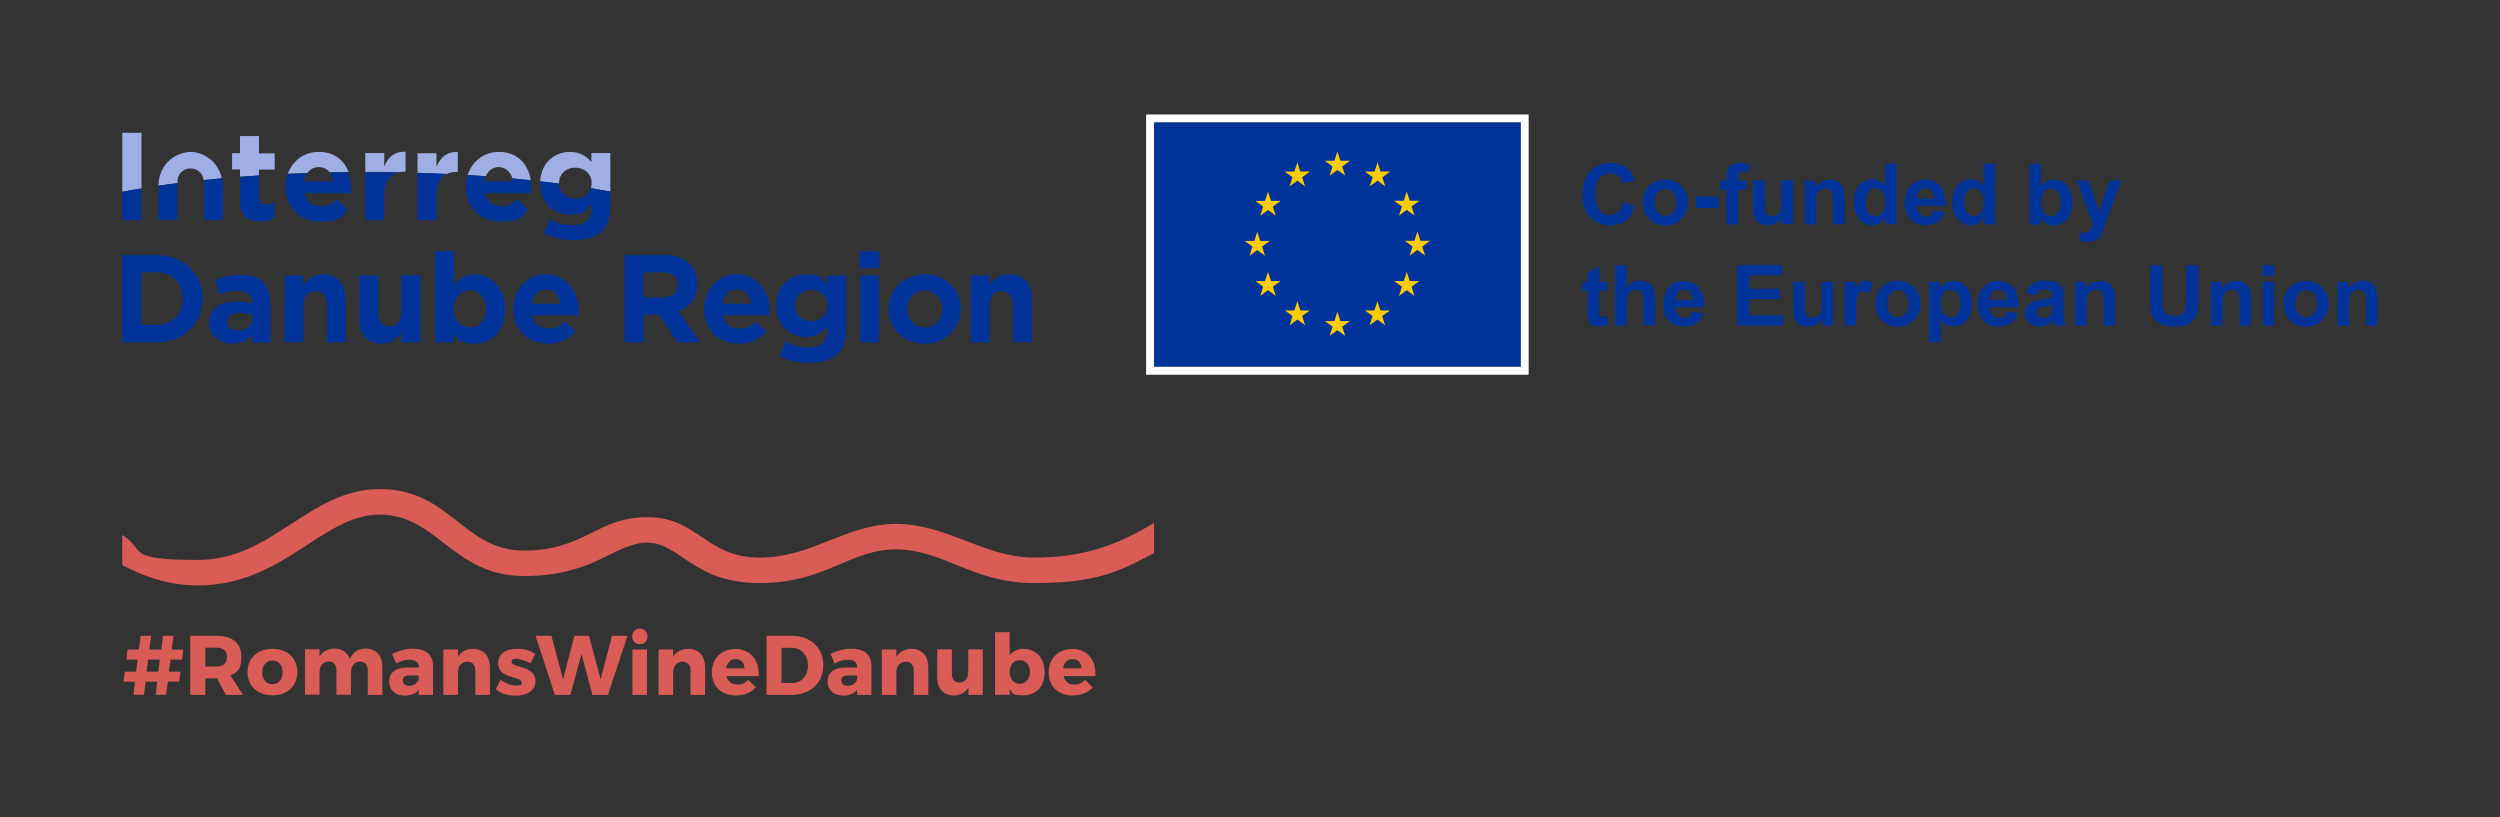 <?xml version="1.0" encoding="UTF-8"?>
<svg id="Layer_1" xmlns="http://www.w3.org/2000/svg" version="1.1" xmlns:xlink="http://www.w3.org/1999/xlink" viewBox="0 0 1923.9 628.9">
  <rect x="0" y="0" width="1923.9" height="628.9" fill="#333333" stroke="none"/>
  <!-- Generator: Adobe Illustrator 29.1.0, SVG Export Plug-In . SVG Version: 2.1.0 Build 142)  -->
  <defs>
    <style>
      .st0 {
        fill: #fc0;
      }

      .st1 {
        fill: #039;
      }

      .st2 {
        fill: #da5c57;
      }

      .st3 {
        fill: #fff;
      }

      .st4 {
        fill: none;
      }

      .st5 {
        clip-path: url(#clippath-1);
      }

      .st6 {
        fill: #9faee5;
      }

      .st7 {
        clip-path: url(#clippath-2);
      }

      .st8 {
        clip-path: url(#clippath);
      }
    </style>
    <clipPath id="clippath">
      <rect class="st4" y="0" width="1923.9" height="628.9"/>
    </clipPath>
    <clipPath id="clippath-1">
      <rect class="st4" x="94.1" y="88.1" width="1735.6" height="200.3"/>
    </clipPath>
    <clipPath id="clippath-2">
      <rect class="st4" y="0" width="1923.9" height="628.9"/>
    </clipPath>
  </defs>
  <g class="st8">
    <g class="st5">
      <path class="st6" d="M94.1,147.6c4.8-.9,9.8-1.8,14.8-2.6v-42.8h-14.8v45.5ZM199.3,104.7h-14.6v13.2h-6.1v12.5h6.1v5.7c4.8-.4,9.7-.7,14.6-1v-4.6h12.1v-12.5h-12.1v-13.2ZM245.2,116.9c-11.4,0-20.2,7-23.7,16.8,5-.2,10-.4,15.1-.6,2-2.9,4.9-4.5,8.7-4.5s6.4,1.5,8.3,4c4.9,0,9.7-.2,14.7-.2-3.4-9-10.9-15.5-22.9-15.5M295.7,128.2v-10.4h-14.6v14.5h.8c8.5,0,16.9,0,25.2.2,1.3-.3,2.7-.4,4.2-.4h.8v-15.3c-8.6-.4-13.5,4.2-16.4,11.3M335.9,128.3v-10.4h-14.6v15.1c7.6.2,15.1.5,22.5.9,2.2-1.1,4.8-1.6,7.7-1.6h.8v-15.3c-8.6-.4-13.4,4.2-16.4,11.3M383.9,116.9c-11.8,0-20.7,7.5-24,17.8,4.7.3,9.4.6,14,.9,1.8-4.3,5.3-7,10-7s9,3.4,10.4,8.7c4.8.4,9.5.9,14.2,1.4-2-12-9.8-21.8-24.6-21.8M455.1,117.9v6.7c-3.9-4.3-8.7-7.7-16.6-7.7-11.4,0-22.1,8.1-22.8,22.6,4.9.6,9.8,1.2,14.5,1.8v-.4c0-7,5.4-11.9,12.5-11.9s12.6,4.9,12.6,11.9v.2c0,1.4-.2,2.6-.6,3.8,5.1.8,10.1,1.7,15,2.6v-29.7h-14.6ZM157.8,119.8c-3.2-1.6-6.9-2.9-11.1-2.9s-7.9,1.3-11.1,2.9c-8.6,4.4-13.5,13.1-13.7,23.1,4.8-.7,9.6-1.4,14.6-2,0-5,1.6-8.3,6-10.4,1-.5,3.1-.9,4.1-.9s3.2.4,4.2.9c3.7,1.8,5.4,4.4,5.9,8.1,4.6-.5,9.3-.9,14-1.4-1.6-7.5-6.1-13.8-13-17.3"/>
      <path class="st1" d="M94.1,169.4h14.8v-24.4c-5.1.8-10,1.7-14.8,2.6v21.8ZM199.3,152.4v-17.4c-4.9.3-9.8.7-14.6,1v18.8c0,11.9,6,15.5,15,15.5s8.5-1.1,11.5-3v-11.7c-2.1,1.2-4.5,1.8-7.2,1.8s-4.7-1.6-4.7-5M253.4,132.7c1.3,1.8,2.2,4.2,2.6,6.9h-22c.4-2.5,1.3-4.7,2.5-6.4-5.1.2-10.1.4-15.1.6-1.1,3.1-1.7,6.4-1.7,9.9v.2c0,15.8,11.4,26.6,26.9,26.6s16.2-3.7,21.1-9.6l-8.4-7.4c-4,3.7-7.6,5.3-12.5,5.3s-11.1-3.5-12.6-10.1h35.8c.1-1.3.2-2.7.2-3.8,0-4.4-.7-8.6-2.2-12.4-4.9,0-9.8.1-14.7.2M281.1,132.4v37h14.6v-19c0-10.4,4.3-16.2,11.4-17.7-8.4-.2-16.8-.2-25.3-.2h-.8M321.3,169.4h14.6v-19c0-8.6,2.9-14,7.9-16.5-7.4-.3-15-.6-22.5-.9v36.4ZM394.3,137.3c.2.7.3,1.5.5,2.3h-22c.2-1.4.6-2.7,1.1-4-4.6-.3-9.3-.6-14-.9-.9,2.8-1.4,5.9-1.4,9v.2c0,15.8,11.4,26.6,26.9,26.6s16.2-3.7,21-9.6l-8.4-7.4c-4,3.7-7.6,5.3-12.5,5.3s-11.2-3.5-12.6-10.1h35.8c.1-1.3.2-2.7.2-3.8,0-2.1-.2-4.2-.5-6.2-4.6-.5-9.4-1-14.2-1.4M454.7,144.9c-1.6,4.9-6.3,8.1-12,8.1s-12.4-4.7-12.5-11.7c-4.8-.6-9.6-1.2-14.5-1.8,0,.5,0,.9,0,1.4v.2c0,15.3,10.8,24,22.9,24s12.5-3.2,16.8-8.4v2.5c0,9.2-4.7,14-14.7,14s-12.1-1.7-17.4-4.7l-5,10.9c6.5,3.5,14.4,5.4,22.8,5.4s17.4-2.1,22.2-6.9c4.3-4.3,6.5-11,6.5-20.3v-10.2c-4.9-.9-9.9-1.8-15-2.6M156.8,138.6c.1.8.2,1.6.2,2.5v28.3h14.6v-25.7c0-2.2-.2-4.4-.7-6.5-4.7.4-9.4.9-14.1,1.4M122,143.7v25.6h14.6v-28.3h0c-4.9.5-9.8,1.2-14.6,1.9,0,.3,0,.5,0,.8"/>
      <path class="st1" d="M94.1,196.3h26.2c21.1,0,35.7,14.5,35.7,33.4v.2c0,18.9-14.6,33.6-35.7,33.6h-26.2v-67.2ZM108.9,209.6v40.5h11.4c12.1,0,20.3-8.2,20.3-20.1v-.2c0-11.9-8.2-20.3-20.3-20.3h-11.4Z"/>
      <path class="st1" d="M160.7,248.7v-.2c0-11.2,8.6-16.4,20.7-16.4s8.9.9,12.6,2.1v-.9c0-6-3.8-9.4-11-9.4s-9.5,1-14.2,2.8l-3.6-11.1c5.7-2.5,11.2-4.1,20-4.1s13.7,2.1,17.4,5.8c3.8,3.8,5.6,9.5,5.6,16.4v29.9h-14.1v-5.6c-3.5,3.9-8.4,6.5-15.6,6.5s-17.7-5.6-17.7-15.7M194.3,245.3v-2.6c-2.5-1.1-5.8-1.9-9.3-1.9-6.2,0-10.1,2.5-10.1,7.1v.2c0,3.9,3.3,6.2,8,6.2,6.8,0,11.4-3.8,11.4-9"/>
      <path class="st1" d="M218.9,212h14.6v7.3c3.4-4.3,7.7-8.3,15.1-8.3,11,0,17.5,7.3,17.5,19.1v33.3h-14.6v-28.7c0-6.9-3.3-10.5-8.8-10.5s-9.1,3.6-9.1,10.5v28.7h-14.6v-51.5Z"/>
      <path class="st1" d="M276.4,245.3v-33.3h14.6v28.7c0,6.9,3.3,10.5,8.8,10.5s9.1-3.6,9.1-10.5v-28.7h14.6v51.5h-14.6v-7.3c-3.4,4.3-7.7,8.3-15.1,8.3-11,0-17.5-7.3-17.5-19.1"/>
      <path class="st1" d="M349.4,256.8v6.7h-14.6v-70.1h14.6v26c3.6-4.8,8.5-8.3,16-8.3,12,0,23.4,9.4,23.4,26.6v.2c0,17.2-11.2,26.6-23.4,26.6s-12.6-3.6-16-7.7M374.2,237.8v-.2c0-8.5-5.8-14.2-12.6-14.2s-12.5,5.7-12.5,14.2v.2c0,8.5,5.7,14.2,12.5,14.2s12.6-5.6,12.6-14.2"/>
      <path class="st1" d="M394.9,238v-.2c0-14.7,10.5-26.8,25.4-26.8s25.1,13.3,25.1,27.9,0,2.5-.2,3.8h-35.8c1.4,6.6,6,10.1,12.6,10.1s8.4-1.5,12.5-5.3l8.4,7.4c-4.8,5.9-11.7,9.6-21,9.6-15.5,0-26.9-10.8-26.9-26.6M431.2,233.7c-.9-6.5-4.7-11-10.9-11s-10,4.3-11.1,11h22Z"/>
      <path class="st1" d="M480.6,196.3h30.7c8.5,0,15.2,2.4,19.6,6.8,3.7,3.8,5.8,9,5.8,15.4v.2c0,10.8-5.9,17.7-14.4,20.8l16.4,24h-17.3l-14.4-21.5h-11.6v21.5h-14.8v-67.2ZM510.3,228.9c7.2,0,11.3-3.8,11.3-9.5v-.2c0-6.3-4.4-9.6-11.6-9.6h-14.7v19.3h15Z"/>
      <path class="st1" d="M541.8,238v-.2c0-14.7,10.5-26.8,25.4-26.8s25.1,13.3,25.1,27.9,0,2.5-.2,3.8h-35.8c1.4,6.6,6,10.1,12.6,10.1s8.4-1.5,12.5-5.3l8.4,7.4c-4.8,5.9-11.7,9.6-21,9.6-15.5,0-26.9-10.8-26.9-26.6M578.1,233.7c-.9-6.5-4.7-11-10.9-11s-10,4.3-11.1,11h22Z"/>
      <path class="st1" d="M599.8,273.7l5-11c5.3,3,10.6,4.7,17.4,4.7,10,0,14.7-4.8,14.7-14v-2.5c-4.3,5.2-9,8.4-16.8,8.4-12,0-22.8-8.7-22.8-24v-.2c0-15.4,11-24,22.8-24s12.7,3.4,16.6,7.7v-6.7h14.6v39.9c0,9.2-2.2,15.9-6.5,20.3-4.8,4.8-12.2,6.9-22.2,6.9s-16.2-1.9-22.7-5.4M636.9,235.2v-.2c0-7-5.5-11.9-12.6-11.9s-12.5,4.9-12.5,11.9v.2c0,7.1,5.4,11.9,12.5,11.9s12.6-4.9,12.6-11.9"/>
      <path class="st1" d="M661.4,193.4h15.4v13h-15.4v-13ZM661.8,212h14.6v51.5h-14.6v-51.5Z"/>
      <path class="st1" d="M683.7,238v-.2c0-14.8,11.9-26.8,27.9-26.8s27.8,11.8,27.8,26.6v.2c0,14.8-11.9,26.8-27.9,26.8s-27.8-11.8-27.8-26.6M725,238v-.2c0-7.6-5.5-14.2-13.5-14.2s-13.3,6.4-13.3,14v.2c0,7.6,5.5,14.2,13.5,14.2s13.4-6.4,13.4-14"/>
      <path class="st1" d="M746.9,212h14.6v7.3c3.4-4.3,7.7-8.3,15.1-8.3,11,0,17.5,7.3,17.5,19.1v33.3h-14.6v-28.7c0-6.9-3.3-10.5-8.8-10.5s-9.1,3.6-9.1,10.5v28.7h-14.6v-51.5Z"/>
      <rect class="st1" x="888.1" y="94.1" width="282.3" height="188.2"/>
      <polygon class="st0" points="1080.3 154.5 1082.6 147.4 1084.9 154.5 1092.3 154.5 1086.3 158.9 1088.5 165.9 1082.6 161.5 1076.6 165.9 1078.9 158.9 1072.8 154.5 1080.3 154.5"/>
      <polygon class="st0" points="1026.9 123.7 1029.2 116.6 1031.5 123.7 1038.9 123.7 1032.9 128.1 1035.2 135.1 1029.2 130.8 1023.2 135.1 1025.5 128.1 1019.5 123.7 1026.9 123.7"/>
      <polygon class="st0" points="957.8 185.4 965.3 185.4 967.5 178.3 969.8 185.4 977.3 185.4 971.2 189.7 973.5 196.8 967.5 192.4 961.6 196.8 963.8 189.7 957.8 185.4"/>
      <polygon class="st0" points="981.8 227.7 975.8 223.3 969.9 227.7 972.1 220.6 966.1 216.3 973.5 216.3 975.8 209.2 978.1 216.3 985.5 216.3 979.5 220.6 981.8 227.7"/>
      <polygon class="st0" points="979.5 159 981.8 166 975.8 161.6 969.9 166 972.1 159 966.1 154.6 973.5 154.6 975.8 147.5 978.1 154.6 985.5 154.6 979.5 159"/>
      <polygon class="st0" points="996.1 132 998.4 124.9 1000.6 132 1008.1 132 1002.1 136.4 1004.3 143.4 998.4 139 992.4 143.4 994.7 136.4 988.6 132 996.1 132"/>
      <polygon class="st0" points="1004.4 250.3 998.4 245.9 992.5 250.3 994.7 243.2 988.7 238.9 996.1 238.9 998.4 231.8 1000.7 238.9 1008.1 238.9 1002.1 243.2 1004.4 250.3"/>
      <polygon class="st0" points="1035.2 258.4 1029.2 254.1 1023.2 258.4 1025.5 251.4 1019.5 247.1 1026.9 247.1 1029.2 239.9 1031.5 247.1 1038.9 247.1 1032.9 251.4 1035.2 258.4"/>
      <polygon class="st0" points="1065.9 250.3 1060 245.9 1054 250.3 1056.3 243.2 1050.2 238.9 1057.7 238.9 1060 231.8 1062.3 238.9 1069.7 238.9 1063.7 243.2 1065.9 250.3"/>
      <polygon class="st0" points="1063.8 136.4 1066 143.4 1060.1 139 1054.1 143.4 1056.4 136.4 1050.3 132 1057.8 132 1060.1 124.9 1062.4 132 1069.8 132 1063.8 136.4"/>
      <polygon class="st0" points="1088.5 227.7 1082.6 223.3 1076.6 227.7 1078.9 220.6 1072.8 216.3 1080.3 216.3 1082.6 209.2 1084.9 216.3 1092.3 216.3 1086.3 220.6 1088.5 227.7"/>
      <polygon class="st0" points="1096.7 196.7 1090.8 192.3 1084.8 196.7 1087.1 189.7 1081 185.3 1088.5 185.3 1090.8 178.2 1093.1 185.3 1100.5 185.3 1094.5 189.7 1096.7 196.7"/>
      <path class="st1" d="M1249.2,155.5l9.1,2.9c-1.4,5.1-3.7,8.9-7,11.3-3.2,2.5-7.4,3.7-12.4,3.7s-11.2-2.1-15.2-6.3c-4-4.2-6-10-6-17.3s2-13.8,6-18c4-4.3,9.3-6.4,15.8-6.4s10.3,1.7,13.9,5c2.1,2,3.7,4.8,4.8,8.6l-9.3,2.2c-.5-2.4-1.7-4.3-3.4-5.7-1.7-1.4-3.9-2.1-6.4-2.1s-6.2,1.2-8.4,3.7c-2.1,2.5-3.2,6.5-3.2,12s1.1,10.1,3.2,12.6c2.1,2.5,4.9,3.8,8.2,3.8s4.6-.8,6.4-2.4c1.8-1.6,3.1-4.1,3.9-7.5"/>
      <path class="st1" d="M1264.2,155.2c0-3,.7-5.8,2.2-8.6,1.5-2.8,3.5-4.9,6.2-6.3,2.7-1.5,5.7-2.2,9-2.2,5.1,0,9.3,1.7,12.5,5,3.3,3.3,4.9,7.5,4.9,12.6s-1.6,9.3-4.9,12.7c-3.3,3.4-7.4,5-12.4,5s-6-.7-8.8-2.1c-2.8-1.4-4.9-3.4-6.4-6.1-1.5-2.7-2.2-6-2.2-9.9M1273.3,155.7c0,3.3.8,5.9,2.4,7.7,1.6,1.8,3.5,2.7,5.9,2.7s4.3-.9,5.9-2.7c1.6-1.8,2.4-4.4,2.4-7.7s-.8-5.8-2.4-7.6c-1.6-1.8-3.5-2.7-5.9-2.7s-4.3.9-5.9,2.7c-1.6,1.8-2.4,4.3-2.4,7.7"/>
      <rect class="st1" x="1305" y="151.2" width="17.5" height="8.9"/>
      <path class="st1" d="M1323.7,138.9h4.9v-2.5c0-2.8.3-4.9.9-6.3.6-1.4,1.7-2.5,3.3-3.4,1.6-.9,3.7-1.3,6.1-1.3s5,.4,7.5,1.1l-1.2,6.2c-1.4-.3-2.8-.5-4.1-.5s-2.2.3-2.8.9c-.6.6-.8,1.8-.8,3.5v2.4h6.7v7h-6.7v26.7h-8.9v-26.7h-4.9v-7Z"/>
      <path class="st1" d="M1371.5,172.6v-5c-1.2,1.8-2.8,3.2-4.8,4.2-2,1-4.1,1.5-6.3,1.5s-4.3-.5-6.1-1.5c-1.8-1-3.1-2.4-3.9-4.2s-1.2-4.3-1.2-7.5v-21.3h8.9v15.5c0,4.7.2,7.6.5,8.7.3,1.1.9,1.9,1.8,2.5.9.6,2,.9,3.3.9s2.9-.4,4.1-1.3c1.2-.8,2-1.9,2.5-3.1.4-1.2.7-4.3.7-9.1v-14.2h8.9v33.7h-8.3Z"/>
      <path class="st1" d="M1419.6,172.6h-8.9v-17.2c0-3.6-.2-6-.6-7.1-.4-1.1-1-1.9-1.9-2.5-.8-.6-1.9-.9-3.1-.9s-2.9.4-4.2,1.3c-1.2.8-2.1,2-2.5,3.4-.5,1.4-.7,4-.7,7.8v15.3h-8.9v-33.7h8.3v5c2.9-3.8,6.6-5.7,11.1-5.7s3.8.4,5.4,1.1c1.6.7,2.9,1.6,3.7,2.7s1.4,2.4,1.8,3.8c.3,1.4.5,3.4.5,6v21Z"/>
      <path class="st1" d="M1459.6,172.6h-8.3v-5c-1.4,1.9-3,3.4-4.9,4.3-1.9,1-3.8,1.4-5.7,1.4-3.9,0-7.2-1.5-10-4.7-2.7-3.1-4.1-7.5-4.1-13.1s1.4-10.1,4-13c2.7-3,6.1-4.5,10.2-4.5s7,1.6,9.8,4.7v-16.8h8.9v46.5ZM1435.8,155c0,3.6.5,6.2,1.5,7.8,1.4,2.3,3.5,3.5,6,3.5s3.8-.9,5.2-2.6c1.4-1.7,2.2-4.3,2.2-7.8s-.7-6.7-2.1-8.4c-1.4-1.7-3.2-2.6-5.4-2.6s-3.9.8-5.3,2.5c-1.4,1.7-2.1,4.2-2.1,7.5"/>
      <path class="st1" d="M1487.9,161.8l8.9,1.5c-1.1,3.3-2.9,5.7-5.4,7.4-2.5,1.7-5.6,2.5-9.3,2.5-5.9,0-10.2-1.9-13-5.7-2.2-3.1-3.3-6.9-3.3-11.6s1.5-10,4.4-13.1c2.9-3.2,6.6-4.7,11.1-4.7s9,1.7,11.9,5c2.9,3.3,4.3,8.4,4.2,15.2h-22.4c0,2.6.8,4.7,2.2,6.2,1.4,1.5,3.1,2.2,5.1,2.2s2.6-.4,3.5-1.1c1-.8,1.7-2,2.2-3.7M1488.4,152.8c0-2.6-.7-4.5-2-5.9-1.3-1.3-2.8-2-4.6-2s-3.6.7-4.8,2.1c-1.3,1.4-1.9,3.4-1.9,5.8h13.3Z"/>
      <path class="st1" d="M1535.4,172.6h-8.3v-5c-1.4,1.9-3,3.4-4.9,4.3-1.9,1-3.8,1.4-5.7,1.4-3.9,0-7.2-1.5-10-4.7-2.7-3.1-4.1-7.5-4.1-13.1s1.4-10.1,4-13c2.7-3,6.1-4.5,10.2-4.5s7,1.6,9.8,4.7v-16.8h8.9v46.5ZM1511.6,155c0,3.6.5,6.2,1.5,7.8,1.4,2.3,3.5,3.5,6,3.5s3.8-.9,5.2-2.6c1.4-1.7,2.2-4.3,2.2-7.8s-.7-6.7-2.1-8.4c-1.4-1.7-3.2-2.6-5.4-2.6s-3.9.8-5.3,2.5c-1.4,1.7-2.1,4.2-2.1,7.5"/>
      <path class="st1" d="M1561.9,172.6v-46.5h8.9v16.8c2.7-3.1,6-4.7,9.8-4.7s7.5,1.5,10.2,4.5c2.7,3,4,7.2,4,12.8s-1.4,10.2-4.1,13.3c-2.7,3.1-6.1,4.7-10,4.7s-3.8-.5-5.7-1.4c-1.9-1-3.5-2.4-4.8-4.3v5h-8.3ZM1570.8,155c0,3.5.5,6.1,1.6,7.7,1.5,2.4,3.6,3.6,6.2,3.6s3.6-.8,5-2.5c1.4-1.7,2.1-4.3,2.1-7.9s-.7-6.6-2.1-8.3c-1.4-1.7-3.2-2.6-5.4-2.6s-3.9.8-5.3,2.5c-1.4,1.7-2.1,4.2-2.1,7.6"/>
      <path class="st1" d="M1597.8,138.9h9.5l8.1,23.9,7.9-23.9h9.2l-11.9,32.4-2.1,5.9c-.8,2-1.5,3.5-2.2,4.5-.7,1-1.5,1.9-2.4,2.5-.9.7-2,1.1-3.4,1.5-1.3.4-2.9.5-4.6.5s-3.4-.2-5-.5l-.8-7c1.4.3,2.6.4,3.8.4,2.1,0,3.6-.6,4.6-1.8,1-1.2,1.8-2.8,2.3-4.7l-12.8-33.8Z"/>
      <path class="st1" d="M1236.7,216.9v7.1h-6.1v13.6c0,2.8,0,4.4.2,4.8.1.5.4.8.8,1.1.4.3.9.4,1.5.4s2-.3,3.6-.9l.8,6.9c-2.1.9-4.4,1.3-7,1.3s-3.1-.3-4.3-.8c-1.3-.5-2.2-1.2-2.8-2.1-.6-.9-1-2-1.3-3.5-.2-1-.3-3.1-.3-6.3v-14.7h-4.1v-7.1h4.1v-6.7l9-5.2v11.9h6.1Z"/>
      <path class="st1" d="M1251.8,204v17.1c2.9-3.4,6.3-5.1,10.3-5.1s3.9.4,5.6,1.1c1.7.8,2.9,1.7,3.7,2.9.8,1.2,1.4,2.5,1.7,3.9.3,1.4.5,3.7.5,6.7v19.8h-8.9v-17.8c0-3.5-.2-5.8-.5-6.7-.3-1-.9-1.7-1.8-2.3-.9-.6-1.9-.8-3.2-.8s-2.8.4-4,1.1c-1.2.7-2,1.8-2.6,3.3-.5,1.4-.8,3.6-.8,6.4v16.9h-8.9v-46.5h8.9Z"/>
      <path class="st1" d="M1302.1,239.8l8.9,1.5c-1.1,3.2-2.9,5.7-5.4,7.4-2.5,1.7-5.6,2.6-9.3,2.6-5.9,0-10.2-1.9-13-5.7-2.2-3.1-3.3-6.9-3.3-11.6s1.5-10,4.4-13.1c2.9-3.2,6.6-4.7,11.1-4.7s9,1.7,11.9,5c2.9,3.3,4.3,8.4,4.2,15.2h-22.3c0,2.6.8,4.7,2.2,6.2,1.4,1.5,3.1,2.2,5.1,2.2s2.6-.4,3.5-1.1c1-.8,1.7-2,2.2-3.7M1302.7,230.8c0-2.6-.7-4.5-2-5.9-1.3-1.4-2.8-2-4.6-2s-3.6.7-4.8,2.1c-1.3,1.4-1.9,3.4-1.9,5.8h13.3Z"/>
      <polygon class="st1" points="1336.9 250.6 1336.9 204 1371.4 204 1371.4 211.9 1346.3 211.9 1346.3 222.2 1369.7 222.2 1369.7 230.1 1346.3 230.1 1346.3 242.7 1372.3 242.7 1372.3 250.6 1336.9 250.6"/>
      <path class="st1" d="M1402.4,250.6v-5c-1.2,1.8-2.8,3.2-4.8,4.3-2,1-4.1,1.5-6.3,1.5s-4.3-.5-6.1-1.5c-1.8-1-3.1-2.4-3.9-4.2-.8-1.8-1.2-4.3-1.2-7.5v-21.3h8.9v15.5c0,4.7.2,7.6.5,8.7.3,1.1.9,1.9,1.8,2.5.9.6,2,.9,3.3.9s2.9-.4,4.1-1.2c1.2-.8,2-1.9,2.5-3.1.4-1.2.7-4.3.7-9.1v-14.2h8.9v33.7h-8.3Z"/>
      <path class="st1" d="M1428.4,250.6h-8.9v-33.7h8.3v4.8c1.4-2.3,2.7-3.8,3.8-4.5,1.1-.7,2.4-1.1,3.9-1.1s4,.6,5.9,1.7l-2.8,7.8c-1.5-1-2.9-1.5-4.2-1.5s-2.3.3-3.2,1c-.9.7-1.5,1.9-2,3.7s-.7,5.6-.7,11.3v10.4Z"/>
      <path class="st1" d="M1443.1,233.2c0-3,.7-5.8,2.2-8.6,1.5-2.8,3.5-4.9,6.2-6.3,2.7-1.5,5.7-2.2,9-2.2,5.1,0,9.3,1.7,12.5,5,3.2,3.3,4.9,7.5,4.9,12.6s-1.6,9.3-4.9,12.7c-3.3,3.4-7.4,5-12.4,5s-6-.7-8.8-2.1c-2.8-1.4-4.9-3.4-6.4-6.1-1.5-2.7-2.2-6-2.2-9.9M1452.3,233.7c0,3.3.8,5.9,2.4,7.7,1.6,1.8,3.5,2.7,5.9,2.7s4.3-.9,5.9-2.7c1.6-1.8,2.4-4.4,2.4-7.7s-.8-5.8-2.4-7.6c-1.6-1.8-3.5-2.7-5.9-2.7s-4.3.9-5.9,2.7c-1.6,1.8-2.4,4.3-2.4,7.7"/>
      <path class="st1" d="M1484.6,216.9h8.3v4.9c1.1-1.7,2.5-3.1,4.4-4.1,1.8-1,3.9-1.6,6.1-1.6,3.9,0,7.2,1.5,10,4.6,2.7,3.1,4.1,7.3,4.1,12.8s-1.4,10-4.1,13.1c-2.8,3.1-6.1,4.7-10,4.7s-3.6-.4-5.1-1.1c-1.5-.8-3.1-2-4.8-3.8v17h-8.9v-46.5ZM1493.5,233.1c0,3.8.7,6.6,2.2,8.4,1.5,1.8,3.3,2.7,5.5,2.7s3.8-.8,5.2-2.5c1.4-1.7,2.1-4.4,2.1-8.2s-.7-6.1-2.1-7.9c-1.4-1.7-3.2-2.6-5.3-2.6s-4,.8-5.4,2.5c-1.4,1.7-2.2,4.2-2.2,7.5"/>
      <path class="st1" d="M1544.1,239.8l8.9,1.5c-1.1,3.2-2.9,5.7-5.4,7.4-2.5,1.7-5.6,2.6-9.3,2.6-5.9,0-10.2-1.9-13-5.7-2.2-3.1-3.3-6.9-3.3-11.6s1.5-10,4.4-13.1c2.9-3.2,6.6-4.7,11.1-4.7s9,1.7,11.9,5c2.9,3.3,4.3,8.4,4.2,15.2h-22.3c0,2.6.8,4.7,2.2,6.2,1.4,1.5,3.1,2.2,5.1,2.2s2.6-.4,3.5-1.1c1-.8,1.7-2,2.2-3.7M1544.6,230.8c0-2.6-.7-4.5-2-5.9-1.3-1.4-2.8-2-4.6-2s-3.6.7-4.8,2.1c-1.3,1.4-1.9,3.4-1.9,5.8h13.3Z"/>
      <path class="st1" d="M1567.4,227.1l-8.1-1.5c.9-3.3,2.5-5.7,4.7-7.2,2.2-1.6,5.5-2.4,9.9-2.4s6.9.5,8.9,1.4c1.9.9,3.3,2.1,4.1,3.6.8,1.5,1.2,4.1,1.2,8v10.4c0,3,0,5.1.3,6.6.3,1.4.8,2.9,1.6,4.5h-8.8c-.2-.6-.5-1.5-.9-2.6-.2-.5-.3-.9-.3-1.1-1.5,1.5-3.2,2.6-4.9,3.3-1.7.7-3.6,1.1-5.6,1.1-3.5,0-6.2-.9-8.2-2.8-2-1.9-3-4.3-3-7.2s.5-3.6,1.4-5.1c.9-1.5,2.2-2.6,3.8-3.4,1.6-.8,4-1.5,7.1-2.1,4.2-.8,7.1-1.5,8.7-2.2v-.9c0-1.7-.4-2.9-1.3-3.7-.8-.7-2.4-1.1-4.8-1.1s-2.8.3-3.7.9c-.9.6-1.6,1.7-2.1,3.3M1579.4,234.4c-1.1.4-3,.8-5.4,1.4-2.5.5-4.1,1-4.9,1.5-1.2.8-1.7,1.9-1.7,3.1s.5,2.3,1.4,3.2c.9.9,2.1,1.4,3.5,1.4s3.1-.5,4.6-1.6c1.1-.8,1.8-1.8,2.1-3,.2-.8.4-2.2.4-4.3v-1.8Z"/>
      <path class="st1" d="M1627.6,250.6h-8.9v-17.2c0-3.6-.2-6-.6-7.1-.4-1.1-1-1.9-1.9-2.5-.8-.6-1.9-.9-3.1-.9s-2.9.4-4.2,1.3c-1.2.8-2.1,2-2.5,3.4-.5,1.4-.7,4-.7,7.7v15.3h-8.9v-33.7h8.3v5c2.9-3.8,6.6-5.7,11.1-5.7s3.8.4,5.4,1.1c1.6.7,2.9,1.6,3.7,2.7.8,1.1,1.4,2.3,1.8,3.8.3,1.4.5,3.4.5,6v21Z"/>
      <path class="st1" d="M1654.7,204h9.4v25.2c0,4,.1,6.6.4,7.8.4,1.9,1.3,3.4,2.9,4.6,1.5,1.2,3.6,1.7,6.2,1.7s4.7-.5,6-1.6c1.4-1.1,2.2-2.4,2.4-4,.3-1.6.4-4.2.4-7.9v-25.7h9.4v24.4c0,5.6-.2,9.5-.8,11.8-.5,2.3-1.4,4.2-2.8,5.8-1.4,1.6-3.2,2.8-5.5,3.8-2.3.9-5.3,1.4-9,1.4s-7.8-.5-10.1-1.5c-2.3-1-4.1-2.4-5.4-4-1.3-1.6-2.2-3.4-2.6-5.2-.6-2.7-.9-6.6-.9-11.8v-24.8Z"/>
      <path class="st1" d="M1732.3,250.6h-8.9v-17.2c0-3.6-.2-6-.6-7.1-.4-1.1-1-1.9-1.9-2.5-.9-.6-1.9-.9-3.1-.9s-2.9.4-4.2,1.3c-1.2.8-2.1,2-2.5,3.4-.5,1.4-.7,4-.7,7.7v15.3h-8.9v-33.7h8.3v5c2.9-3.8,6.6-5.7,11.1-5.7s3.8.4,5.4,1.1c1.6.7,2.9,1.6,3.7,2.7.8,1.1,1.4,2.3,1.7,3.8.3,1.4.5,3.4.5,6v21Z"/>
      <path class="st1" d="M1741.3,204h8.9v8.3h-8.9v-8.3ZM1741.3,216.9h8.9v33.7h-8.9v-33.7Z"/>
      <path class="st1" d="M1757.3,233.2c0-3,.7-5.8,2.2-8.6,1.5-2.8,3.5-4.9,6.2-6.3,2.7-1.5,5.7-2.2,9-2.2,5.1,0,9.3,1.7,12.5,5,3.2,3.3,4.9,7.5,4.9,12.6s-1.6,9.3-4.9,12.7c-3.3,3.4-7.4,5-12.4,5s-6-.7-8.8-2.1c-2.8-1.4-4.9-3.4-6.4-6.1-1.5-2.7-2.2-6-2.2-9.9M1766.4,233.7c0,3.3.8,5.9,2.4,7.7,1.6,1.8,3.5,2.7,5.9,2.7s4.3-.9,5.9-2.7c1.6-1.8,2.4-4.4,2.4-7.7s-.8-5.8-2.4-7.6c-1.6-1.8-3.5-2.7-5.9-2.7s-4.3.9-5.9,2.7c-1.6,1.8-2.4,4.3-2.4,7.7"/>
      <path class="st1" d="M1829.7,250.6h-8.9v-17.2c0-3.6-.2-6-.6-7.1-.4-1.1-1-1.9-1.9-2.5-.9-.6-1.9-.9-3.1-.9s-2.9.4-4.2,1.3c-1.2.8-2.1,2-2.5,3.4-.5,1.4-.7,4-.7,7.7v15.3h-8.9v-33.7h8.3v5c2.9-3.8,6.6-5.7,11.1-5.7s3.8.4,5.4,1.1c1.6.7,2.9,1.6,3.7,2.7.8,1.1,1.4,2.3,1.8,3.8.3,1.4.5,3.4.5,6v21Z"/>
      <path class="st3" d="M1170.4,282.3h-282.3V94.1h282.3v188.2ZM1176.4,88.1h-294.4v200.3h294.4V88.1Z"/>
    </g>
  </g>
  <g class="st7">
    <path class="st2" d="M888.1,402.4c-28.9,17.4-54.5,26.7-92.4,26.7s-66.9-25.9-106-25.9-63.9,25.9-105.2,25.9-47.2-31.1-86.3-31.1-48.1,25.7-95,25.7-56.5-47.3-111-47.3-82.2,54.5-139.8,54.5-39.5-7.4-58.3-19.2v23.2c17.2,9.1,36.2,15.6,58.3,15.6,65.6,0,95.6-54.5,139.8-54.5s56.5,47.3,111,47.3,70-25.7,95-25.7,35.1,31.1,86.3,31.1,69-25.9,105.2-25.9,58.7,25.9,106,25.9,64.8-8.3,92.4-23.1v-23Z"/>
    <path class="st2" d="M130,516.9h8.8l-.9,7.7h-8.8l-1.2,10.1h-8.1l1.2-10.1h-9l-1.2,10.1h-8.1l1.2-10.1h-8.8l.9-7.7h8.8l1.1-9.3h-8.6l.8-7.7h8.8l1.3-10.6h8.1l-1.3,10.6h9.1l1.3-10.6h8.1l-1.3,10.6h8.8l-.9,7.7h-8.9l-1.2,9.3ZM114,507.6l-1.2,9.3h9l1.2-9.3h-9Z"/>
    <path class="st2" d="M167.1,522h-9.1v12.8h-11.6v-45.5h20.4c12,0,18.9,5.7,18.9,15.9s-2.9,12-8.3,14.6l9.5,15h-13.1l-6.8-12.8ZM166.8,512.9c5,0,7.9-2.5,7.9-7.3s-2.9-7.2-7.9-7.2h-8.8v14.5h8.8Z"/>
    <path class="st2" d="M228.8,517.2c0,10.8-7.7,17.9-19.1,17.9s-19.2-7.2-19.2-17.9,7.7-17.9,19.2-17.9,19.1,7.1,19.1,17.9M201.8,517.4c0,5.5,3.2,9.1,7.9,9.1s7.8-3.6,7.8-9.1-3.2-9.1-7.8-9.1-7.9,3.7-7.9,9.1"/>
    <path class="st2" d="M294.2,512.7v22.1h-11.2v-19c0-4.2-2.3-6.7-6.1-6.7-4.2.1-6.8,3.6-6.8,8.3v17.3h-11.2v-19c0-4.2-2.3-6.7-6-6.7-4.3.1-7,3.6-7,8.3v17.3h-11.2v-35h11.2v5.8c2.4-4.2,6.4-6.2,11.6-6.3,5.7,0,9.9,3,11.7,7.9,2.3-5.2,6.6-7.9,12.3-7.9,7.7,0,12.6,5.3,12.6,13.5"/>
    <path class="st2" d="M333.2,511.9v22.9h-11v-4c-2.3,3-6,4.5-10.7,4.5-7.5,0-12-4.5-12-11s4.8-10.5,13.5-10.6h9.2v-.5c0-3.4-2.3-5.5-6.8-5.5s-6.8,1-10.5,2.9l-3.2-7.4c5.5-2.5,10.4-4,16.2-4,9.6,0,15.2,4.7,15.3,12.7M322.2,522.9v-3.1h-7.1c-3.4,0-5.1,1.2-5.1,3.8s1.8,4.2,4.9,4.2,6.5-1.9,7.2-4.8"/>
    <path class="st2" d="M377,512.7v22.1h-11.2v-19c0-4.1-2.4-6.6-6.2-6.6s-6.7,2.9-7.2,7.1v18.5h-11.2v-35h11.2v5.7c2.5-4.1,6.5-6.2,11.7-6.2,7.7,0,12.8,5.3,12.8,13.5"/>
    <path class="st2" d="M411.9,503.2l-3.8,7.3c-4.2-2.3-8.1-3.5-11-3.5s-3.4.8-3.4,2.4c0,4.8,18.5,2.5,18.4,14.7,0,7.2-6.3,11.2-14.8,11.2s-11.5-1.7-15.7-4.9l3.6-7.2c4,2.8,8.5,4.4,12.4,4.4s3.8-.8,3.8-2.4c0-5.1-18.1-2.5-18.1-14.8,0-7.2,6.1-11.1,14.2-11.1s10.1,1.4,14.4,4"/>
    <polygon class="st2" points="455.9 534.8 447.5 503.3 438.9 534.8 427 534.8 412.1 489.3 424.4 489.3 433.3 522.8 442 489.3 453.3 489.3 462.2 522.8 471 489.3 482.9 489.3 467.8 534.8 455.9 534.8"/>
    <path class="st2" d="M498.3,489.7c0,3.5-2.5,6-5.9,6s-5.9-2.5-5.9-6,2.5-5.9,5.9-5.9,5.9,2.5,5.9,5.9M486.7,499.8h11.2v35h-11.2v-35Z"/>
    <path class="st2" d="M542.6,512.7v22.1h-11.2v-19c0-4.1-2.4-6.6-6.2-6.6s-6.7,2.9-7.2,7.1v18.5h-11.2v-35h11.2v5.7c2.5-4.1,6.5-6.2,11.7-6.2,7.7,0,12.8,5.3,12.8,13.5"/>
    <path class="st2" d="M583.7,520.3h-24.6c1.1,4.2,4.1,6.5,8.3,6.5s6-1.2,8.4-3.6l5.9,5.8c-3.6,3.9-8.8,6.2-15.3,6.2-11.4,0-18.6-7.2-18.6-17.8s7.4-18,18.3-18,18.5,8.1,17.7,20.9M572.9,514.3c0-4.3-2.7-7.1-6.8-7.1s-6.6,2.9-7.3,7.1h14Z"/>
    <path class="st2" d="M609.4,489.3c14.3,0,24.2,9.2,24.2,22.7s-10,22.8-24.6,22.8h-19.1v-45.5h19.6ZM601.4,525.6h8.2c7.1,0,12.2-5.5,12.2-13.5s-5.3-13.6-12.7-13.6h-7.7v27Z"/>
    <path class="st2" d="M670.6,511.9v22.9h-11v-4c-2.3,3-6,4.5-10.7,4.5-7.5,0-12-4.5-12-11s4.7-10.5,13.5-10.6h9.2v-.5c0-3.4-2.3-5.5-6.8-5.5s-6.8,1-10.5,2.9l-3.2-7.4c5.5-2.5,10.4-4,16.2-4,9.6,0,15.2,4.7,15.3,12.7M659.6,522.9v-3.1h-7.1c-3.4,0-5.1,1.2-5.1,3.8s1.8,4.2,4.9,4.2,6.5-1.9,7.2-4.8"/>
    <path class="st2" d="M714.4,512.7v22.1h-11.2v-19c0-4.1-2.4-6.6-6.2-6.6s-6.7,2.9-7.2,7.1v18.5h-11.2v-35h11.2v5.7c2.5-4.1,6.5-6.2,11.7-6.2,7.7,0,12.8,5.3,12.8,13.5"/>
    <path class="st2" d="M756.5,534.8h-11.2v-5.8c-2.4,4.2-6.3,6.2-11.4,6.2-7.6,0-12.6-5.2-12.6-13.4v-22.1h11.2v18.9c0,4.2,2.3,6.7,5.8,6.7,4.3,0,6.8-3.6,6.8-8.3v-17.3h11.2v35Z"/>
    <path class="st2" d="M803.9,517.4c0,10.7-6.4,17.7-16.2,17.7s-8.3-1.8-10.7-5.1v4.7h-11.2v-48.2h11.2v17.8c2.5-3.2,6-5,10.5-5,9.9,0,16.4,7.2,16.4,18.1M792.6,517.1c0-5.3-3.2-9.1-7.9-9.1s-7.7,3.8-7.7,9.1,3.2,9.2,7.7,9.2,7.9-3.8,7.9-9.2"/>
    <path class="st2" d="M843,520.3h-24.6c1.1,4.2,4.1,6.5,8.2,6.5s6.1-1.2,8.4-3.6l5.9,5.8c-3.6,3.9-8.8,6.2-15.3,6.2-11.4,0-18.6-7.2-18.6-17.8s7.4-18,18.3-18,18.5,8.1,17.7,20.9M832.2,514.3c0-4.3-2.7-7.1-6.8-7.1s-6.6,2.9-7.3,7.1h14Z"/>
  </g>
</svg>